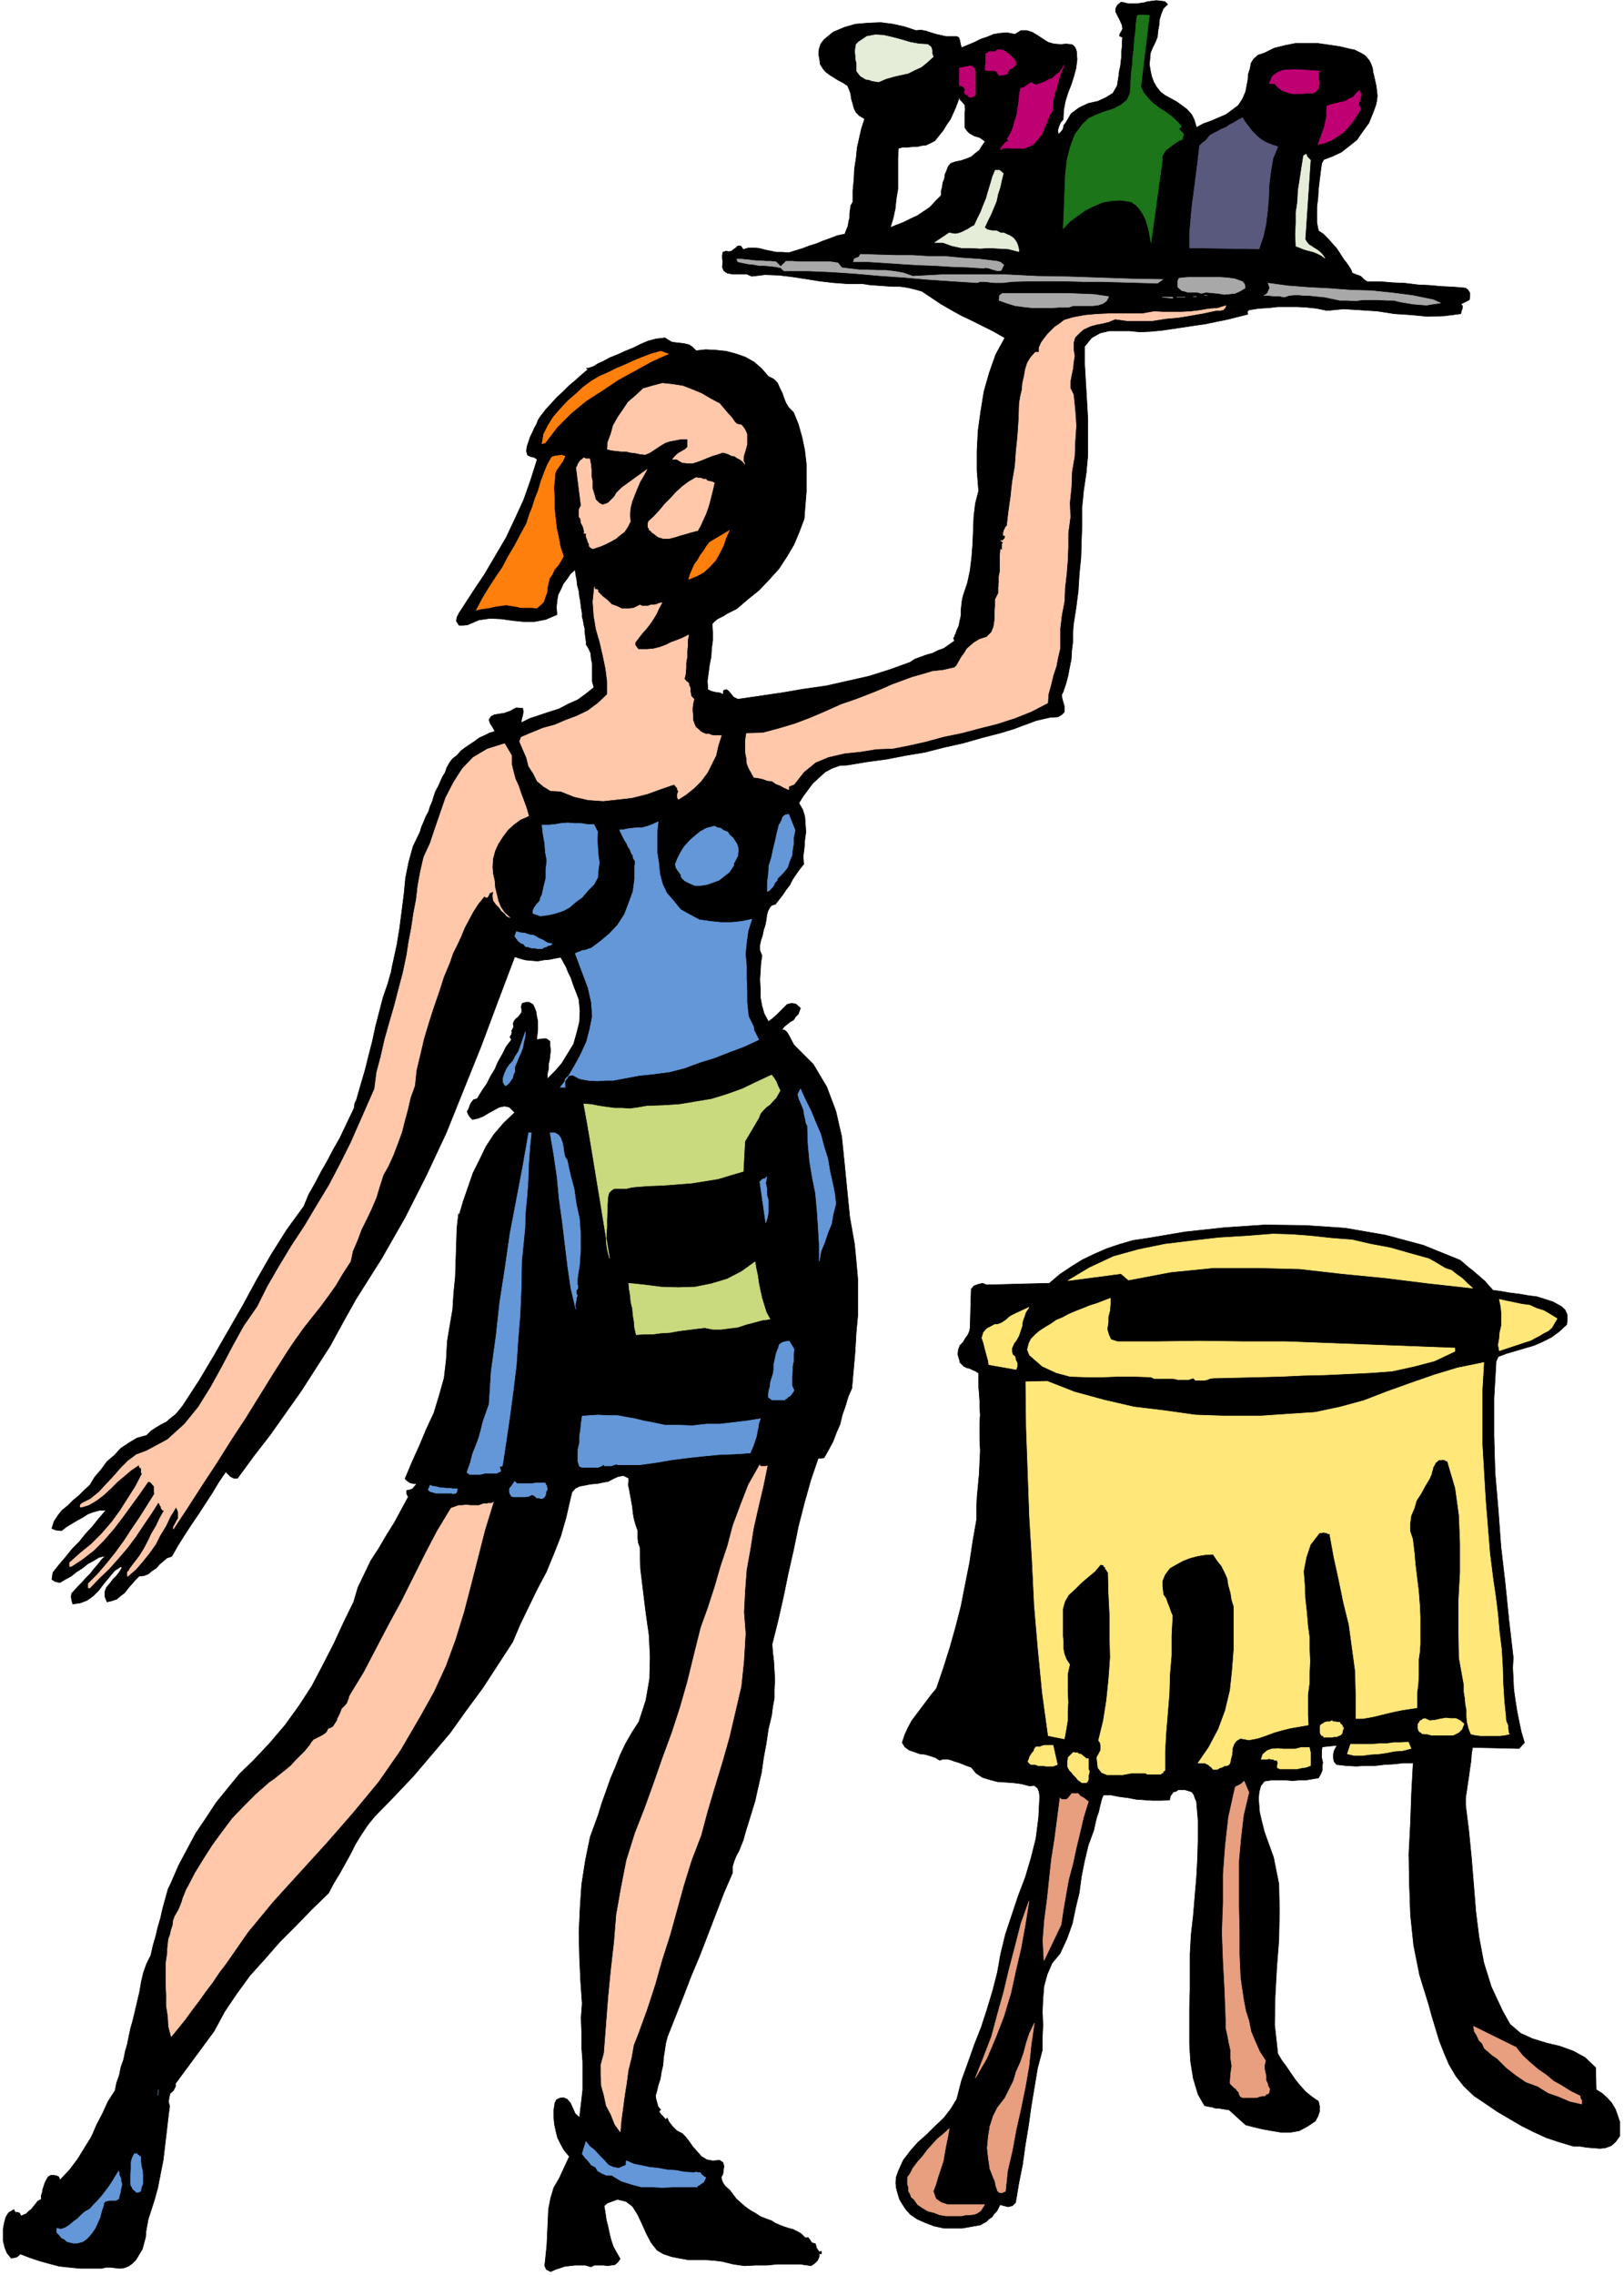 <svg xmlns="http://www.w3.org/2000/svg" fill-rule="evenodd" height="686.574" preserveAspectRatio="none" stroke-linecap="round" viewBox="0 0 3035 4249" width="490.455"><style>.brush10{fill:#ffe77a}.pen9{stroke:#ffe77a;stroke-width:1;stroke-linejoin:round}</style><path d="m2182 8-8 8-4 10-3 10-1 11-2 11-1 11-4 10-5 10-4 10-1 11-1 11 2 11 2 10 4 11 5 9 8 10 8 6 11 6 11 6 11 8 8 6 9 10 5 10 4 14 13-7 14-5 14-6 14-6 11-8 12-9 8-12 6-14 2-11 2-10 1-12 3-9 2-11 5-8 8-7 12-4 18-9 20-5 20-4h42l21 3 20 3 21 5 6 1 6 3 6 3 7 4 4 4 5 6 3 6 3 8 1 8 2 8 2 9 2 9 1 9 1 9-1 9-2 9-6 16-7 17-11 15-11 16-15 12-14 11-17 8-16 6-4 7-2 15-2 16-2 17-1 17-2 16v30l3 15 9 6 9 9 8 9 8 9 6 9 7 11 7 9 7 11 2 6 8 3 8 3 6 6 6 4h24l24 2 23 1 24 3 22 1 22 2 22 1 23 2 4 3 4 6v6l-1 7-16 8 3 3v5l-2 5-1 5-31 4-31 1-31-3-31-2-32-5-31-2-32-2-31 3-19-4-18-2-18-1h-37l-18 2-18 1-18 3-3 3 1 5-20 5-20 5-20 4-19 4-21 3-20 3-20 3-20 3-21 2-20 1-20-2h-38l-17 4-16 9-13 16v33l2 34 2 34 2 35v67l-3 33-5 34-3 31v31l-1 31-1 32-3 30-2 32-4 31-5 32-1 15v16l-2 16-1 17-3 15-3 16-4 15-5 15-3 6 1 7 2 7 2 7v11l-5 5-7 4-15 1-13 3-13 3-13 5-14 5-13 5-13 4-13 4-35 9-35 10-36 8-35 9-36 6-36 7-37 5-36 6-15 1-14 5-13 7-11 10-12 11-9 12-9 12-8 13 7 12 4 13 1 14 1 15-2 15-1 15-2 15 1 15-8 10-7 10-6 9-5 10-7 9-6 9-7 9-7 9-7 2-4 5-3 6-2 7-1 9-2 10-3 9-2 10-3 9-2 9v10l4 10-2 13-1 16-1 16 1 17v16l3 16 4 14 8 15 7-5 8-7 7-7 7-7 6-6 8-2 8 1 9 8-2 5-2 6-5 5-4 6-7 4-6 5-5 4-4 6h5l4 3 2 3 3 5 4 8 5 9 36 36 25 42 17 45 11 48 5 49 5 51 5 50 9 51 3 31 3 34v68l-3 33-2 35-3 34-3 34-7 16-5 17-6 17-4 17-7 16-6 16-8 15-9 16-11 1-14 41-12 43-11 43-9 44-10 44-9 44-10 44-11 44 1 15 2 17 1 17 1 18-1 17v17l-3 16-2 16-6 25-4 27-5 27-4 28-6 26-6 27-8 26-8 26-3 10-3 11-4 10-4 10-5 9-4 10-3 10v12l-16 37-15 39-15 39-15 39-16 38-15 39-15 38-15 38-3 12-2 14-2 12-1 14-3 13-2 13-4 12-3 13-2 6 1 7 2 7 2 7 5 6h-2l-1 4 4 5 4 4 4 5 3-3 3 7 7 9 3 3 4 4 5 3 6 3 6 6 7 9 7 10 9 10 7 8 10 6 11 2 13-1 6 4 2 7-1 7-1 8-3 5 1 6 2 5 4 6 9 8 6 8 6 8 9 8 8 7 10 7 9 5 9 6 10 4 11 4 6 4 9 4 8 3 9 3 8 2 8 4 7 4 8 8 5-1 4 5 3 5 7 2 2 8 5 7 4-1v5l-4-1v6l-3 7-5 5-7 5-21-3h-42l-20 2h-21l-21 1-21-3-20-5-16-2-15-1h-32l-17-3-15-3-15-5-12-7-11-14-9-17-8-18-8-17-10-16-12-9-16-4-19 7-6 5 2 12 2 14 3 12 3 14 3 12 4 12 6 11 7 12-5 7-5 4-7 1-6 1-8-1h-17l-7 3-10-3h-19l-9 1-10 1-9 3-9 3-9 4-8-4-3-7 2-19 2-20 1-22 1-21 1-23 4-21 6-20 10-17 19-41-10-12-6-11-6-12-3-12-3-14-1-13v-13l2-13 3-6 6-3 7-1 7 3 6 7 5 11 4 9 8 7 3-25 3-26v-53l-2-28v-27l-1-27 2-27-3-43-2-44-1-45 2-45 3-45 7-45 9-44 15-41 7-23 8-22 8-23 9-21 9-23 10-21 12-21 13-20 13-40 7-40 1-41-2-41-6-42-5-41-5-41-1-40-3-8-1-8v-15l-4-11-3-11-2-11-1-11-2-11-2-11-2-11-2-9 1-6v-6l-10-5-10 2-9 4-9 5-11 2-10 2-12 1-10 2-11 2-8 4-6 7-3 12-8 35-10 35-13 33-14 34-17 32-16 33-16 33-14 33-28 43-28 43-31 42-30 42-34 40-34 40-36 38-37 38-13 16-12 18-11 18-9 18-10 18-10 18-11 18-10 19-31 30-30 31-30 30-28 32-28 31-24 33-23 34-20 37-73 99h1v4l-2 4-2 4-6 5-2 8-1 8 2 8-3 24-3 26-3 25-3 26-5 25-5 26-7 25-8 25-3 9-2 11-2 11-1 12-3 11-3 11-6 10-6 10-7 7-7 5-8 3-8 1-9-1-8-1h-9l-8 2h-40l-20-2-19-2-19-5-18-5-18-6-18-7-3 3-4 3-5 1-5 1-8-10-4-10-3-12v-23l2-11 3-11 5-8 5-3 5-3 1 3 3 3 2-1 3 1 2 1 2 5 5-2 5-2 5-5 5-4 4-5 4-5 4-5 6-3v-7l2-6 1-6 2-6 2-6 3-6 3-5 5-3h5l6 1 4 2 2 6 18-19 15-20 13-21 13-21 10-23 11-21 10-22 13-20 3-15 5-14 3-15 5-14 3-15 4-14 3-15 3-14 5-18 4-17 4-17 4-17 3-18 4-17 6-17 8-16 4-18 5-17 4-17 5-17 4-18 5-18 5-18 7-15 13-30 16-30 16-30 19-28 19-29 22-27 22-27 25-24 31-33 29-34 26-36 24-37 21-40 20-39 18-39 19-39 8-27 12-25 12-25 15-23 14-24 15-24 13-24 13-24-3-6v-6l5-1 6-2 4-5 4-5h-6l-6-1-6-4-4-4 13-31 14-31 13-31 14-30 10-33 9-32 4-34 2-35 5-30 5-29 2-31 3-30 1-31 1-30 1-30 3-27 1 3 8-27 9-26 9-26 12-24 12-25 15-23 18-21 21-20-10-10-9-2-10 2-9 5-11 6-10 6-10 4-10 2-5-5-3-5-2-5 3-5 2-6 3-6 4-5 7-2 9-15 9-13 7-14 8-13 6-14 8-14 7-14 10-13-3-5 3-5 1-5-1-1 2-4 2-4-1-6 2-5 3-4 5-4 3-4 3-4v-6l-1-5 2-6 7-2h6l7 4 3 6 3 8 1 8 2 9v17l-1 9-1 9 5-1 7-1h6l7 5v8l1 9-1 9-1 9-2 8v9l-2 9v9l14-14 13-15 11-18 11-18 6-21 5-20 1-21-2-21-4-11-4-10-4-11-3-9-5-10-4-10-5-9-5-9-11 2-10 2-11 1-11 2-12-1-11-1-11-3-9-3-31 82-31 83-33 82-33 82-37 79-40 79-44 77-48 76-24 43-24 44-27 42-27 42-29 41-29 41-31 40-30 41h-7l-6-3-5-5-4-4-13 19-12 20-13 20-13 20-13 19-13 20-12 19-12 21-9 3-7 6-7 6-6 7-8 5-7 6-8 3-9 1-7 7-7 8-7 8-6 8-8 6-7 6-9 3-9 2-4-10v-9l3-8 6-7 6-8 7-7 6-8 4-7-2-2-12 8-10 12-10 12-9 12-11 11-11 8-13 5-14 2-2-7-1-7 1-6 4-4 7-8 8-8 8-9 8-8 7-9 7-8 7-9 7-7-12 3-10 6-11 6-10 8-11 7-10 8-11 6-10 6-9-2-6-4 2-13 12-15 12-14 12-15 13-13 12-15 13-14 12-15 13-15h-12l-11 3-11 4-9 6-11 6-10 6-10 6-9 7-10-1-8-3 4-13 7-11 8-10 11-9 10-10 11-9 10-10 10-9 9-15 12-14 11-15 14-12 12-13 15-10 15-9 18-5 8-8 9-6 10-6 10-5 8-7 9-7 7-8 7-9 30-46 28-47 27-47 27-47 26-48 27-47 29-46 32-44 9-22 12-21 11-21 12-21 11-21 12-21 10-21 10-21 4-8 3-7 1-8 3-6 8-28 8-27 7-28 7-27 6-28 7-27 7-27 9-26 3-11 3-10 2-11 2-9 7-32 5-31 4-31 4-31 3-31 6-30 8-29 13-27 3-10 4-9 4-10 5-9 3-10 4-9 3-10 3-9 5-9 4-9 4-9 5-8 3-9 5-9 6-8 8-6 8-9 8-6 9-6 9-6 8-6 9-4 10-5 10-3-5-9-4-6-2-7 4-6 6-3 6-1 6-1 7-1 5-2 6-2 5-3 6-3 12 1 1 6-1 7-2 7-1 7 16-8 18-6 18-6 19-6 17-9 18-8 15-11 15-12-3-11v-32l-2-11-1-10-4-9-5-8h1l-1-8-1-7-1-8v-6l-2-8-1-7-2-7v-7l-2-11-1-10-2-11-1-9-3-11-1-10-2-10-1-9-9 8-6 9-7 9-5 11-5 10-2 12-1 11 1 14-21 9-21 4h-21l-20-2-21-3-21-1-21 3-21 9-8 1h-8l-5-8 1-7 4-8 4-6 22-34 22-33 20-34 20-34 17-36 16-35 13-37 12-38-6-4-6-1-6-3-2-7 1-9 3-9 3-9 4-8 4-9 4-7 3-8 4-6 10-13 11-12 10-11 12-11 11-11 12-10 11-10 12-10-3-2 6-1 8-3 8-5 9-4 13-7 15-6 13-6 15-6 14-7 14-6 15-4 17-2 6 4 7 4 8 1 9 1 7 1 8 2 6 4 7 7 18-2 19 1 19 2 19 5 17 6 16 9 14 12 13 15 10 5 7 7 4 9 5 10 3 9 4 10 5 8 9 9 9 22 7 25 5 24 3 26v51l-2 25-2 26-9 24-10 24-13 22-15 23-18 20-19 20-21 17-21 18-6 3-6 3-6 3-6 4-6 3-6 3-5 4-5 5 1 15v16l-2 15-1 16-3 15-2 15-2 15 1 16 6 3 8 2 8 1 7 3v-6l1-2 5-1 4 3 5 6 4 5 8 4 41-6 41-6 41-7 42-6 40-9 40-9 38-12 39-14 9-6 11-4 11-4 11-3 10-5 11-4 10-7 10-7-2-5 2-3 1-3h-1l1 1 3-9 4-9 2-10 2-9v-10l1-9 1-9 2-9 8-24 5-23 3-25 2-25 1-26 1-25 3-25 6-23-3-38v-37l2-38 5-36 6-37 10-35 12-34 17-31-21-12-20-10-20-10-19-9-20-11-19-11-18-12-18-12-14-4-13-3-14-2h-14l-15-1-14-1-14-1-12-2h-28l-27-2-26-3-25-4-26-4-25-3-26-1-25 3-9-4h-27l-10-2-6-4-3-7 1-10-1-6v-6l1-6 6-2 5 1 5-1 4-3 4-3 3-3 4-1 3 1 4 6 10-3h11l10 1 11 3 10 2 10 2h11l12 1 13-4 13-4 13-5 13-4 12-5 14-5 13-5 14-3 3-8 3-7 1-8 2-7v-8l1-7 1-8 4-7v-21l2-21 1-20 3-19 2-20 4-18 4-18 6-18-10-6-6-6-4-8-2-8-3-10-1-9-3-8-3-7-9-6-8-4-8-5-8-5-8-6-5-6-5-8-1-8-2-11 1-10 3-9 6-8 17-14 21-9 21-6 24-2 23-1 23 3 22 5 21 7 9-1 10 2 9 3 10 3 9 2 9 2h20l4 2 2 6 1 6 2 7 12-5 12-5 12-6 12-4 12-5 12-2 13-1 15 3 11-7h11l10 3 10 6 9 6 11 7 11 3 13 1 9-1 10 1 3 1 3 3 2 3 2 6 1 15-2 16-4 15-5 16-6 15-5 16-3 16-1 18-5 6-3 7-2 7 1 8 5-5 4-5 1-7 4-5 10-17 15-11 17-8 18-4 15-7 13-8 8-14 3-19 1-9 2-8 1-9 1-9V96l1-9v-9l1-8-6-3 1-4 3-5 2-4-1-7-3-7-3-6-3-6-3-6v-6l3-6 7-6 6 1 8 2h15l7-1 7-1 7-2 8-1 8-1 9 1 7 1 5 5zm547 2346 7 6 8 7 8 6 8 7 7 6 8 7 7 8 8 9 15 2 17 3 17 2 17 3 16 2 16 5 15 5 16 9 6 6 4 9v9l-1 9-14 13-15 11-16 8-16 7-17 5-17 5-17 5-16 6-4 9-4 69v70l2 69 6 70 5 68 8 69 7 69 8 69-1 19 1 21 1 20 3 21 3 19 4 20 4 19 6 20-10 11-87-2-2 12-1 14-2 13-2 15-2 13-2 14-2 13v14l6 48 5 51 4 49 4 50 6 48 9 48 14 45 21 45 14 25 20 17 22 10 26 8 25 6 25 9 22 12 20 19 1 41 11 7 10 9 8 9 7 12 4 11 4 12v27l-8 11-8 7-11 4-10 1-13-1-12-1-12-2h-12l-27-8-24-8-24-11-22-11-24-14-22-13-22-15-21-14-19-18-15-19-13-22-9-21-9-23-7-23-7-23-6-22-17-55-11-55-6-57-2-56-1-58 3-58 2-57 3-55h-18l-18 2-18 1-17 2h-18l-18 1-18-1-18-2-5-6-1-6v-7l1-6 3-6 3-5-28 3-1 6v14l2 9-1 7v8l-3 7-4 7-12 2-12 2h-12l-12 1-14-1h-26l-13 2-7 9-3 12-1 12 1 13 1 12 3 13 3 12 3 12 17 47 10 50 1 50-1 54-4 52-3 54-1 53 6 54 7 12 9 12 8 12 9 13 9 11 10 11 11 9 13 9 2 9v10l-3 9-5 9-15 10-15 8-17 3h-16l-18-3-17-3-17-4-15-4-31-28-7-1-6-1-6-1h-6l-6-2-6-1-5-1-4-1-12-21-9-30-5-31-2-33v-68l1-33v-67l2-36 4-35 3-36 3-35 2-36 1-36v-36l-3-35-3-7-2-6-4-5-6-2-7-2h-12l-4 3-5 1-3 4-3 4-1 7-16 1h-16l-15-1-15-1-16-3-16-2-15-3h-15l-3 7-2 8-2 8-2 9-3 8-2 8-2 9-2 9-10 27-7 29-6 30-4 30-7 29-6 29-10 28-13 28-15 18-9 21-6 22-2 24-1 24 1 24-1 23v24l-9 34-6 36-6 36-5 36-6 36-5 36-7 35-6 36-6 6-8 2-8-2-7-2-3 6-3 6-5 5-4 6-6 4-5 5-6 3-5 3-17 3-17 3h-34l-18-4-16-6-16-7-13-9-8-9-6-9-6-10-3-10-3-11-1-10 1-11 4-11 9-20 13-17 14-16 17-15 16-16 16-15 13-17 11-18 9-35 12-33 12-34 13-33 11-34 10-33 9-35 6-34 9-37 12-36 12-36 13-34 11-37 9-36 5-39 2-39-1-9-3-7-6-5-9 1-15-4-15-2-15-1-15-1-15-4-13-4-12-8-9-11-9-3-7-3-8-3-7-2-8-3-6-1h-8l-6 2-8-5-9-3-10-3-10-1-11-4-9-3-8-6-5-8 5-15 6-13 7-13 9-12 9-12 9-12 9-12 10-12 13-38 12-38 11-39 10-39 8-41 8-40 6-40 7-40v-22l1-21 2-22 2-21 1-22 1-21-1-21v-33l1-13-1-13v-13l-1-14-1-12v-26l-6-4-5-2-6-3-5-1-6-3-3-3-4-4-1-5-3-10 1-9 3-8 6-6 4-7 5-7 3-7 1-7 2-71 5-6 8-3 8-2 8 3 117-3 20-17 21-14 21-13 23-11 23-10 24-8 24-7 27-4 71-12 74-8 75-5 76 1 74 5 75 13 71 19 69 28zM1804 204l-1 6v28l4 6 5 5 9 5 10 3 10 7-6 9-5 8-8 6-7 6-10 4-9 3-10 2-9 3-5 6-3 8-3 7-1 8-3 7-1 8-2 8v8l-11 11-10 11-12 8-12 8-13 6-12 6-13 5-12 5 5-17 4-18 2-19 3-18v-59l1-17 8-2h9l9-1h9l8-2 9-1 8-4 8-4 8-10 8-10 6-10 7-10 5-11 5-11 4-11 4-11v7l5 5 4 5 1 8z" style="fill:#000;stroke:#000;stroke-width:1;stroke-linejoin:round"/><path style="stroke:#1c7519;stroke-width:1;stroke-linejoin:round;fill:#1c7519" d="m2132 162 5 11 9 11 9 9 12 9 11 7 11 8 10 9 9 10-5 5 5 5 2 2 2 3-1 3-1 6-7 3-6 4-6 4-6 5-6 4-4 6-3 6v9l-21 152-2-11-2-11-3-11-3-10-5-10-6-9-7-8-9-6-19-3-18 1-17 3-16 7-16 8-14 10-15 11-12 13 1-24 1-25 1-26 1-26 3-27 6-24 9-24 15-20 11-10 15-7 16-6 16-5 13-7 11-9 6-13 1-19 1-17 2-15 1-17 2-15 1-16 2-16 1-15 2-14 3-2h13l7 1-16 133z"/><path d="m2467 133-3 3v12l2 6-1 5-1 6-4 5-6 4h-11l-9 1h-20l-10-3-8-3-8-6-6-7h-10l6-14 10-7 11-4 14-1h14l14 1 14 1 12 1zm76 71-7 11-7 11-9 11-9 10-12 8-11 7-13 5-12 3 3-8 3-8 3-9 3-8 2-10 2-9v-10l1-10 8-3 9-2 8-2 9-2 7-4 8-4 5-6 6-6 4 8-2 9-3 9 4 9zm-645-90v8l-3 2-3 3-7 3-2 8-8 2-8 1-5-8-6-1h-8l-7-1v-6l1-6v-18l4-3 4-2 9 1 5-4h6l5 1 5 3 9 7 9 10zm-75 64-5 3-6 1-5-5-4-2-1-3 2-4-3-5-2-2-4-1h-2v-33l6-1 10-2 4-1 4 1 3 3 3 6v45zm144 29-6 9-4 11-5 11-4 11-7 9-7 9-9 6-11 4h-24l-6-1-6 1h-5l-3 3v-3l4-5 5-6 6-3-3-3 6-10 5-11 3-12 4-12 2-13 2-13 1-12 2-12 7-2 7-5 6-4 9 5 8-3 8-3 7-4 8-3 6-6 7-5 5-7 4-7-4 10-4 10-3 10-3 11-3 10-3 12-2 11v12z" style="stroke:#bf0073;stroke-width:1;stroke-linejoin:round;fill:#bf0073"/><path style="stroke:#59597d;stroke-width:1;stroke-linejoin:round;fill:#59597d" d="m2388 274-9 22-4 24-3 24-1 25-2 24-3 25-5 23-8 24-130-2v-26l2-24 2-23 3-23 3-23 3-23 3-25 3-24 5-5 6-4 4-5 4-5 7-4 8-4 7-4 8-3 7-5 8-4 8-5 8-4 5 8 7 9 6 8 9 9 7 6 10 6 10 4 12 4z"/><path d="m2449 299-10 148 3 5 4 5 5 3 6 4 5 3 5 4 4 4 5 7-7-5-6-3-7-3-7-2-8-2-6-2-7-3-6-2-1-22 1-21v-20l3-20 1-21 3-19 3-20 3-19 1-7 5-3 2 5 6 6zm-574 25-3 12-3 14-4 12-3 14-5 12-5 12-6 12-6 13 5 4 9 2h8l8 4h6l6 3 5 2 6 4 3 3 4 6 2 5 2 8v4l-19-5-18-1-18-1-17 1-18-1h-17l-18-4-17-6h-15l27-18 5 1 6 1 6-1 6-2 6-3 6-3 6-4 6-3 6-13 6-12 5-13 5-12 4-14 4-13 4-14 5-12h8l7 6zM1734 83l6 5 2 6v6l2 6-11 10-11 9-13 6-12 6-14 3-13 3-14 4-14 6-6-1-6-1-6-2-6-1-10-6-7-9v-15l-2-8v-6l-1-8 1-7 1-6 5-5 15-10 16-3 16 1 17 4 15 4 17 5 16 3 17 1z" style="stroke:#e5edd9;stroke-width:1;stroke-linejoin:round;fill:#e5edd9"/><path d="m2072 554-4 8-7 5-9 3-10 1h-36l-9 3h-17l-17 1h-33l-18-2-15-2-16-5-14-5 1-9 5-4h123l24 1 25 1 27 4zm250-28 4 5 1 7-10 6-9 4-10 1-10 1-12-2-11-1-11-1-9 2-7-2h-18l-6-2-5-1-5-4-3-3v-11l2-5 5-1 13-1h59l15 1 13 2 14 5zm-872-37 9 9 10-10h12l12 1h60l13 2 7 9 16 2 17 2h16l18 1h16l17 2 16 3 17 6 56-3h116l60 3 58 1 59 2 59 2 59 1-10 7-34-1-35-1-35-1h-35l-35-1h-67l-31 1-8 1-8 1h-17l-9-1-9-1h-8l-6 2-47-3-45-3-45-4-44-3-45-4-44-3-46-2h-45l-6-6-11-2-9-1-11-1h-9l-11-2-10-1-10-2-9-2-2-5h9l9 1 9 1 9 1h9l9 1h9l10 1zm1229 71 13 6-14 2-12 2-13-1-12-1-12-2-12-2-12-3h-12l-17-1h-29l-14 2-15-1h-14l-14-3-14-3-10-1-10-1-9-1h-9l-10-1h-10l-9 1-9 3-9-2h-10l-11-1h-8l4-2 3-3 2-5 2-4-3-9 37 5 39 3 39 2 39 3 38 1 39 4 39 5 39 8zm-815-72 6 2 6 5-3 6-2 4-5 1-5-1-7-2-6-2-6-1-4 1-30-2-30-1-31-2-30-1-32-2-30-2-31-2h-29l1-5 4-2 5-2 3-5 33 1 33 1h31l32 2h30l32 3 31 2 34 4zm387 64h5-5zm-21 2h6-6zm-38 3-20-2h19l1 2zm7-2h16-16z" style="stroke:#a8a8a8;stroke-width:1;stroke-linejoin:round;fill:#a8a8a8"/><path d="M1345 754h0l5 6 5 6 5 6 4 4 5 6 4 6 4 4 9 2 6 8 4 9v19l-3 11-3 10-1 9 3 7-4-5-5-4-6-3-4-3-6-1-6-3-6-2-4-1-12 4-10 3-12 5-10 4-12 4h-10l-10-1-10-6h-8l3-4 5-5 4-3 7-4 5-3 4-4v-15h-12l-10 2-11 2-9 3-10 6-9 6-9 6-9 4-10-1-9-2-9-1-8-2h-9l-9-1-9-1-8-2 1-13 6-16 4-15 9-16 9-13 10-15 13-11 15-14 17-5 19-5 19 2 19 3 18 7 17 7 17 10 17 9zm-243 103 2 10 1 10v12l2 10v13l3 10 3 11 7 7 6 3 7-2 4-2 6-6 5-5 4-7 4-4 6-6 47-34-7 13-6 10-6 14-4 10-5 13-3 12-1 13 1 12-5 10-6 9-9 7-7 6-11 6-8 4-9 4-9 3-6 2-4-2-3-3v-4l-2-3-1-4-2-5-1-4 1-2-1-1v-1h-4l1-2-1-6-2-6-3-5-1-8-3-4v-13l4-8-9-71 2-2 1-4 2-3 3-4 3-2 3-3 4 2h7zm233 45-3 13-3 12-3 12-3 10-4 11-5 11-5 11-5 9-12 3-10 3-11 3-9 3-12 3h-10l-10-3-9-7-3-2-2-3-3-1v-3l-2-2v-7l1-4 10-9 11-12 10-12 11-11 9-10 12-11 12-9 14-8 5 1h4l4 2h5l3 3 4 1 5 1 4 2zm-218 203 9 9 9 7 8 8 11 4 8 4h12l10-1 12-6 4 2h11l5-2h5l6-1 4-2 6-1-6 11-4 9-6 10-6 9-7 9-8 9-7 9-6 8v5l2 3 1 1 2 3 1 1h16l12-1 12-3 11-4 10-5 11-4 10-4 12-6-2 10v10l-1 10v11l-2 11v9l-1 12-2 9 3 4 5 4 1 5 2 4v6l1 6 1 4 5 5-2 8-1 8v7l1 7v9l2 6 3 7 6 5 4 4 4 2 5 2h6l4 2 6 1h13l-6 19-4 18-9 18-7 14-12 16-13 13-15 12-14 9-2-3v-7l2-5-2-3v-3l-3-3-3-4-26 9-25 9-28 7-26 3-28 3-28-2-26-6-25-10-19-1-13-8-12-10-7-14-9-14-4-16-7-16-6-14 3-8 19-8 22-9 22-6 21-9 19-7 21-10 19-14 18-17v-24l-3-24-5-24-6-26-7-24-4-24-2-27 3-28v3l2 2h3l1 1 1 2-1 1zm-161 306v16l3 13 4 15 6 13 5 15 5 13 5 14 4 14-16 7-12 9-11 10-9 12-9 14-6 13-4 15-1 15 1 13 3 13 1 13 3 12 3 13 5 12 7 10 10 9-6-3-4-5-6-5-4-6-6-6-5-7-1-8 1-9-4 2-3 1-1 2v1l-2 3-1 2h-3l-3-2-12 15-9 14-8 15-8 15-7 17-7 15-8 16-5 15-12 29-9 28-10 29-9 28-9 30-7 30-7 29-3 29-8 22-5 22-6 22-5 20-8 22-8 21-9 20-10 18-7 22-6 20-9 21-9 19-10 20-7 19-9 21-4 19-15 23-13 22-15 21-14 19-16 20-15 19-15 21-13 19-28 44-26 42-26 42-27 41-27 43-27 41-27 42-27 41v-4l3-5 3-6 3-5v-11l-1-4-3-6-11 18-8 17-11 18-8 16-12 17-12 15-13 15-15 13h-1v-7l1-2 2-1 1-3 9-12 10-13 8-13 8-15 6-13 9-15 6-13 9-16h-3l-2-3-1-1v-3l-2-2v-1l-1-2-2-3-14 22-15 22-14 21-15 20-18 21-17 19-18 17-17 18h-3v-8l17-17 18-21 16-20 16-22 13-20 15-22 14-22 15-24-1-3v-11l-3-3-2-3-3-2-3-1-16 23-16 22-16 22-16 21-19 22-19 19-22 17-20 13h-3v-7l20-18 21-17 19-19 19-22 16-22 14-22 14-22 13-25-2-1v-8l-1-1-2-1-1-2v-3l-15 10-13 11-13 11-12 12-13 12-13 10-15 9-13 4h-3v-4l2-2 1-1 16-8 16-13 13-14 15-16 13-15 13-13 16-12 19-7 39-21 32-29 26-32 23-37 21-38 20-38 21-38 25-36 19-38 22-38 23-38 25-38 22-37 23-38 21-40 20-40 44-100 4-31 8-30 7-31 9-32 9-31 8-31 8-30 7-33 4-26 5-26 4-27 5-26 3-26 5-27 6-26 12-26 9-27 10-29 10-29 15-29 16-25 20-21 27-16 32-10 13 22zm-34 1395-16 52-13 51-13 51-13 50-16 52-18 49-22 48-25 45-38 65-41 59-48 58-48 55-51 56-50 55-47 57-41 59-13 17-12 18-13 17-12 17-13 17-13 18-13 16-13 16-5-19-1-19-3-19v-21l-1-19v-39l3-21v-7l1-9 1-9 3-8 2-9 3-9 1-9 3-8 3-5 4-7 3-7 3-8 2-7 3-7 3-8 4-7 13-25 16-26 16-25 19-26 18-24 22-23 22-22 25-22 10-7 10-8 10-8 11-9 8-9 9-9 9-9 9-11 3-5 4-5 6-3 6-3 4-2 6-4 3-3 3-6 4-1 5-3 3-5 4-6 1-4 3-6 2-4 3-8 1-1 3-3 3-3 3-4 1-3 2-5 1-4 2-4 25-41 23-44 23-44 24-44 22-44 22-44 23-44 26-43 6-2 8-3h7l7-1 8 1h16l8-3h6l3-1h6l4-2zm512-68-8 39-9 38-9 40-6 38-7 39-3 40-2 39 3 40-3 51-5 48-11 47-11 47-13 46-14 46-14 47-12 45-18 47-14 45-13 47-13 47-15 47-13 46-15 46-16 44-9 23-4 23-6 24-3 23-4 25-3 23-3 22-2 22-10-14-7-18-9-17-4-19-5-18-1-20v-19l6-22 4-52 4-52 5-51 6-53 4-50 9-51 10-51 16-51 18-46 17-47 16-46 18-49 15-46 14-49 12-49 13-52 13-36 13-40 11-38 13-39 10-38 15-40 14-36 21-37v2l3 1h8l3-1zm838-2158-23 5-23 4-24 4-23 2-25 4h-48l-22-3-12 5-12 3-11 2-11 3-13 6-7 6-9 9-3 10v13l2 12-2 12-1 11-3 14-2 11v12l6 12 3 29 2 29-2 29-1 28-5 29-1 28-3 30 1 27-4 30v26l-1 25-2 25-3 26-1 25-5 26-3 25v37l-4 17-3 16-6 18-4 17-5 18-1 16-31 16-30 12-34 11-32 8-34 9-34 7-33 9-31 7-31 6-30 1-31 5-29 3-30 7-24 10-22 18-18 23-10 4v6l-9-4-7-4-8-3-7-5-9-1-8-3-9-2-8-1-5-9-5-9-3-8-1-11-2-10v-22l2-13 31-1 30-8 30-9 29-11 28-12 29-13 29-10 31-12 17-7 18-8 19-7 19-7 18-5 20-6 19-2 22-5 4-4 5-9 4-7 6-8 4-7 8-7 6-5 10-6 13-4 9-9 4-10 2-13v-13l1-13v-12l6-12v-10l1-10v-11l2-10v-30l1-11 3 2v-12l2-3-5-3h3l2-1 1-2 2-1v-2l1-3-4-1v-4l1-3v-2l2-3 1-3 3-3 3-26 4-28 3-28 5-29 2-28 3-29 2-31 1-30 2-12 3-13 1-12 3-13 2-12 4-13 6-10 9-10h7v-9l4-9 5-7 7-9 6-6 7-7 9-6 9-7 17-5 22-4 22-2 22-1h63l22-4 16 1h35l18-1 16-2 17-3 16-1 16-5-2 5-2 1-1 2h-2l-4 1h-8z" style="stroke:#ffc8ab;stroke-width:1;stroke-linejoin:round;fill:#ffc8ab"/><path d="m1287 1082 3-10 4-9 4-9 6-8 5-9 6-8 5-8 6-8 37-22-6 13-5 15-7 14-8 14-10 11-12 11-13 7-15 6zm-38-421-31 14-31 17-31 17-30 20-31 20-28 23-26 26-22 29-6 2 3-18 8-16 10-16 13-15 14-15 15-13 14-13 15-11 15-9 16-7 16-8 17-7 15-7 17-7 16-6 18-5 14 5zm-193 191-4 9-7 10-3 4-3 5-2 6v6l-2 18 1 20v18l2 20 2 18 4 18 3 17 6 18-5 9-5 8-7 8-4 9-5 7-2 8-2 9-1 10-3 8-3 9-6 6-7 6-8-1h-22l-8-2-6-1-7-1-6-1-8 1-7 1-7 1-7 2-7 1-7 1-7 1-6 2 11-21 12-20 13-20 13-19 11-21 12-20 11-21 11-20 5-16 6-15 5-16 6-15 5-17 6-16 6-15 8-14 5-2 7-1 6-1 7 2z" style="stroke:#ff7f0d;stroke-width:1;stroke-linejoin:round;fill:#ff7f0d"/><path d="M1433 2198h0l-2 12 2 10v12l3 10v22l-2 11-3 9-11-77 3-2v-1l3-2h3l1-1 3-3zm123 12 4 20 2 19-5 19-3 18-7 17-6 18-7 17-3 18v-32l-2-33-2-30-3-32-6-30-5-30-3-33-1-33-3-6-1-7-2-8-1-8-3-8-3-7-3-7-2-8 5-10 10 22 10 20 9 22 9 21 6 23 7 22 4 24 5 22zm-72 310-1 11v11l-2 10v9l-1 10v17l4 9-3 5-1 1-2 3-1 1-5 3-1 2-3 1-1 2h-24l-4-3-3-2v-6l1-7 2-7 1-9 3-9 2-7 1-7v-9l2-9 1-4 1-6 2-6 3-7 1-5 5-4 6-2 8-1 9 15zm-265 137 24 5h25l26 1 26-3h25l26-3 25-3 25-4-3 9-1 7-2 9-1 7-3 9-3 9-3 7-3 7-31 2-27 1-31 3-28 3-31 4-29 5-29 4h-41l-3-1-4 1-5 2h-14v-3l-6 4-6 2h-29l-5-2-3-9v-22l3-13v-12l2-13 1-11 2-14 14-1 16-1 18 1h18l16 3 17 3 16 4 16 3zm-226-541-3 29-2 29-1 30-2 29-3 31-1 30-3 31-3 29-1 53-2 48-4 49-3 46-6 49-6 45-7 48-7 46-2 1h-3l-1 2h1l2 7-8 4h-22l-8 2h-21l-1-2h-2v-1h-1v-2l1-3 5-14 4-16 6-15 6-16 4-15 4-16 5-14 6-17 4-62 9-65 7-64 10-64 9-63 12-63 12-63 11-63h5zm67 51 6 28 7 26 4 28 6 28 2 29v28l-2 29-4 26v11l1 1v5l-1 2-2 2v6l2 4-2 5v4l-1 4-1 5v4l1 3-9-38-6-41-5-41-5-42-6-43-4-42-6-41-7-41h9l7 4 4 6 3 8 2 10 1 9 2 8 4 6zm-41 603 1 3 2 3v3l1 1-1 4-2 3v5l-4 6-3 1h-3l-3-1h-4l-3-3-3-2-3-1-6 3-6 1h-22l-4-1-3-5-1-3v-6l1-2 2-2 3-4 1-2 3-4 4 4h28l9-1h16zm-164 11-1 3v2l-2 3-3 1h-4v-1h-31l-6-2-4-1-4-3 4-9 4 2 8 1 6 2h7l6 1h7l6 1h7zm631-1230-3 14v11l-2 12-1 10-5 12-3 10-7 9-7 7-5 5-1 4-4 4-2 5-3 4-3 3-3 3-3 1v-16l2-16 1-16 5-16 3-15 4-16 3-14 4-16 2-2 1-3 2-3 1-4v-1l3-3 3-2 6-1 12 30zm-369 3-1 15 1 13 1 15 2 14-2 15-1 13-7 13-11 11-11 13-11 8-13 11-11 6-15 5-13 3-15 2-14-5v-4l1-4 3-5 3-4 3-3 3-4 1-5 3-6 3-14 4-16v-16l2-18-3-16-1-16-3-16-2-18h12l12-1 11-2 13-1 12 1h13l12 2h12l7 14zm142 129 13 16 18 10 17 9 21 3 19 2h20l19-2 19-4-7 22-3 22-2 21 2 22v24l1 22v22l2 20 1 7 3 6 3 6 3 6 1 7 3 6 3 6 3 6-28 13-27 10-28 11-26 8-30 11-27 7-30 4-28 3-16 3-16 3-16 3h-14l-16 1-17-1-16-3-13-7-4 1h-2l-3 2-1 1-3 3-1 1v15h1-10l13-17 13-22 12-22 11-24 6-23 5-25-2-26-6-27-24-64 2-1 5-2 3-1 4-2h3l4-1 5-2 4-1 16-12 18-15 15-16 13-20 8-21 8-22 3-23v-25l1-3v-6l-1-1-2-3-1-3v-3l-3-4-3-8-3-4-3-7-4-6-3-6-3-6-3-7h6l9-2 8-1 11-1h8l11-3 8-3 11-5-2 19v38l3 19 2 21 5 19 8 17 13 15zm118-107 2 6 1 6-1 6v4l-3 6-2 4-3 5v4l-8 12-9 7-10 8-11 4-11 4-12 2h-12l-11-5-6-3-5-4-3-4-1-5-3-4-3-4-3-5-1-6 4-10 6-12 7-11 11-12 8-7 11-9 11-6 15-4 6 3 6 1 5 4 8 3 4 6 6 5 3 5 4 6zm-345 187-4 3h-3l-5 3h-2l-5 3h-9l-4-1h-6l-6-2-6-1-4-5-4-1-5-4-4-5-3-4 3-9 7 2 9 1 9 3 8 1 8 5 9 4 8 5 9 2zm-70 239-2 4-1 3-1 5-2 2-3 5-3 3-3 3-3 1-4-7v-7l3-9 4-9 5-7 7-8 4-8 6-9 13-37-1 11-2 8-2 11-3 8-5 11-3 8-4 9v9zM296 3903l-1 11 1-11zm874 141v-6l1-2 13 6 15 3 14 3 18 2 16 3 16 1 16 3 16 1h3l3-1 3 1h5l1 3 3 2 3 3 3 1-2 5-1 2-2 3h-1l-4 3-3 2-3 1v2h-44l-21 1-19-1h-20l-19-5-19-6-18-11h-10l-7-3-9-5-4-7-8-4-6-8-5-5-6-8 7-23 7 9 9 7 9 10 9 9 8 9 9 4 10 2 14-6zm-907-16v8l1 9 2 9 1 7v18l-3 7-1 7-5 2h-3l-2-2-2-2-3-2-1-3-2-3-1-3v-20l1-7v-15l2-7 4-8h6v2l3 1v2h3zm-41 79-5 3h-11l-5 1-4 1-3 3v3l-4 12-3 12-5 11-4 9-7 10-8 9-8 6-11 3h-7l-4-1-8-2-4-4-6-3-4-5-5-5v-8l8 2 8-3 8-5 8-7 6-4 8-8 7-6 9-5 7-8 7-7 8-9 7-9 6-8 6-9 6-10 7-11 1 8 3 6v5l2 6-2 8-1 7-2 7-1 5z" style="stroke:#6397d8;stroke-width:1;stroke-linejoin:round;fill:#6397d8"/><path class="pen9 brush10" d="M2670 2351h0l11 6 10 6 10 6 12 4 10 8 10 7 9 9 10 9-82-9-80-10-82-8-79-9-80-2h-81l-80 8-79 15-14-12-99 13 40-24 45-21 47-13 49-10 49-6 52-6 50-3 51-4 35 1 38 3 37 4 38 3 35 8 37 7 35 10 36 10zm-595 74v11l-1 12-3 12v10l-2 13 3 10 4 9 12 4h76l79-1 79 1h81l79 3 79 3 79 3 79 3v6l-38 18-38 10-41 9-40 3-42 2-43 2-42 1-43 2-125 3-6 1-5 2-4 1h-18l-4-4-9 3h-19l-9-2h-36l-6-3-31-1h-30l-31 1h-28l-31-1-26-7-26-12-24-21-4-10 3-12 4-8 9-9 7-6 11-7 10-6 10-7 12-5 11-6 14-6 13-5 12-5 13-4 13-5 13-5zm835 38-6 10-4 7-7 6-8 4-8 5-8 4-9 5-7 2-51 17-2-11 2-11 1-12 3-13v-24l-1-11-3-14 13 3 15 3 14 3 15 2 13 6 13 4 12 7 13 8zm-1015 46-4 9v6l1 6 5 4 1 6 3 6v6l-2 6-51-9-1-7-3-11-3-11-3-12-3-9 3-10 6-7 15-8h4l4-1 5-2 6-4 4-3 4-4 5-3 6-3 26-12-6 9-3 9-3 8-1 9-3 9-3 9-5 9-4 5z"/><path d="m1439 2464-15 2-15 4-15 4-15 5-16 2-15 2h-16l-15-3-17 2-16 2-16 2-16 3-17 1-15 2h-16l-15 1-3-13-1-12-2-12-1-12-3-12-1-12-2-12-1-11 29 3 31 4 32 1 32-1 30-6 30-9 27-14 25-18 2 12 3 14 2 14 3 15 3 13 4 13 4 13 7 13zm19-427-4 7-4 7-6 6-5 6-7 5-6 6-5 6-3 8-26 44-3 56-24 7-23 7-25 4-25 4-27 2-26 2-27 1-26 2-7 1-8 2h-23l-5 3-5 5-2 8-1 14v14l-1 14v15l-1 13v14l2 14 4 16-6-37-6-37-6-37-6-36-6-37-6-36-6-35-6-33 14 1 15 3 14 2 15 2h14l14 1 15-2 17-3 30-1 31-2 30-5 30-5 29-9 28-10 27-13 28-13 4 5 5 8 3 8 4 8z" style="stroke:#c9d97d;stroke-width:1;stroke-linejoin:round;fill:#c9d97d"/><path class="pen9 brush10" d="M2773 2545h0l-3 51v102l3 51 3 51 4 50 4 50 6 48 5 34 4 32 3 34 4 32 2 33 1 33 2 32 3 29v4l1 5 2 4 1 3v5l1 4v4l2 3-9 2-9 1h-36l-9-1-9-2-4-10-3-12-1-10v-13l-2-10-1-12-2-12v-13l-9-50-1-52v-54l3-54v-53l-2-53-7-51-15-51h-3l-1-2h-3l-1-1-3 1h-5l-6 5-2 4-3 5v2l-2 6-1 5-2 4-1 3-9 15-7 13-9 14-4 14-6 14-2 15v14l5 15 3 25 2 23 3 25 3 24 2 26 1 23v50l-1 15-2 14v31l-1 16-2 15v28l-14 2-13 2-15 3-13 3-16 4-13 3-17 3h-13v-44l-1-44-6-44-6-44-10-40-9-44-9-41-8-44h-3l-3-2h-3l-2-1-3 1h-5l-17 22-8 24-5 26 2 25 1 26 3 27 2 24 3 22v22l1 22-1 21v19l-3 22v39l1 18-17 3-17 3-16 4-14 4-16 6-15 5-16 3-16-3-8 5-4 6-3 8v5l-1 8-2 7-1 6-2 4-4 2h-4l-5 3-4 1-5 3h-8l-3-4-3-2-3-3-3-1-3-2h-13l20-29 18-34 13-35 9-38 4-38 3-39v-79l-4-13-2-13-4-14-2-13-5-11-6-12-8-10-8-12-15 1-13 2-15 4-13 5-13 7-12 7-9 12-5 12v10l1 9 1 7 5 7 3 9 3 7 3 9 3 7-2 37v37l-3 36-1 35-3 37-3 36-2 35v36l-1 1h-2l-1 1h1v2h-1l-4 3h-25l-3-2h-27l-16 3h-29l-10-4-7-9-2-17v-3l3-5 2-4 2-4v-9l-1-5-3-4 9-37 6-38 4-39 3-41-1-40v-39l-2-40-1-40-2-2-1-3-2-1v-3l-3-2-1-3h-3l-2-1-11 13-12 10-13 11-10 10-14 13-7 12-4 14v51l1 11v13l2 10 4 10 6 9-4 18v35l1 17-1 18v17l-3 18-3 16-30-6-11-80-8-82-7-82-4-83-5-82-3-84-3-83-1-85 40-1 51 20 55 15 56 13 58 7 57 8 59 2h60l60-4 45-3 47-10 44-12 44-17 42-15 46-16 43-13 49-10zm-37 675-4 10-6 6-10 5h-41l-8-2h-5l-5-1-1-2-3-1-2-3-1-3v-9l1-1 2-3 1-2 3-1 2-2 4-1 9 4 10-1 9-2 11-2 9 1h10l8 4 7 6zm-225 8-2 5-1 5-3 3-3 1-4 2h-5l-4 1h-15l-1-3h-3l-2-3-1-3v-11l1-3 5-3 3-2 4-1h5l4-2 3 2h4l3 1h5l1 3 3 2 1 3 2 3zm126 38-16 4-15 1-15 3-14 2-16 1-15 2h-15l-13-3 6-18h40l14-1h13l13-2h14l14-1 5 12zm-661 30-8 3h-13l-6-1h-9l-5-2h-8l-4-3-2-3 2-4 1-4 3-5 2-3 3-3 1-4 3-4h7l5-2 4-1h16l8 36zm471-32 1 5 1 4v25l-8 3-8 1-8 2h-33l-5-2v-4l1-3v-3l-1-2v-2h-5l-3-2h-4l-3-1-4 1h-11l3-9 8-7 8-3 12-1 10 1h22l12-3h15zm-413 21v19l2 5-2 8v6l-1 4-3 3h-8l-4-3-4-3-3-4-5-5-3-4-4-4-3-5-1-3v-9l1-4v-3l3-3 3-3 4-4 3 1h5l2 2 5 1 3 3 3 2 3 3h4z"/><path d="M2334 3348h0l-10 42-5 42-4 44v87l1 43v44l2 44 3 21 3 20 4 21 6 19 4 20 8 19 8 18 11 17-2 9v6l2 9 1 5v8l3 6 1 5 3 5-1 4v2l-2 3h-1l-3 1-1 2-3 1h-2l-6 1-5 2h-27l-4-2-2-4-1-4-3-3-2-3-4-3-3-3-4-4v-6l1-13 2-14-2-14v-15l-3-13-3-16-3-13v-16l-2-53-3-56-2-54 2-55v-53l4-54 6-53 12-54v-1l2-2 2-1 4-2 2-1 3-2 1-1 3-3 9 21zm-300 17-9 29-7 30-7 29-6 28-8 30-5 28-5 29-4 27-32 67-2-38 3-38 5-38 4-38 4-37 6-38 5-38 5-39v1l3 2h9l3-2 3-4 4-5h12l4 5 6 3 5 4 4 3zm-211 516 15-38 15-39 11-41 12-43 10-42 11-42 11-43 15-42-7 44-8 44-10 43-9 41-13 43-15 39-17 40-21 36zm56 212-7 3-5-1-3-3-1-4-2-5-1-6-1-4-2-4-7-18-3-20-2-19 2-21 3-19 6-19 8-16 14-18 7-14 9-18 5-17 8-18 6-17 5-19 6-18 9-19-6 41-4 39-7 40-8 39-9 40-7 38-9 39-4 38zm954-269 13 16 13 12 15 13 16 11 13 11 16 9 16 10 18 9v3l1 1v3h2v8l-22-5-21-9-20-7-19-12-22-8-19-13-18-14-17-17-9-6-8-7-7-6-4-9-6-6-4-9-5-8-1-9 79 39zm-1089 269 5 14 10 7 12 4h69l-5 8-3 4-6 4-5 2-8 1h-7l-9 2h-29l-12-2-10-4-12-3-10-6-9-6-7-10-5-4-2-6-3-5v-7l-2-6v-13l5-7 5-10 9-12 9-10 9-12 9-10 10-11 10-8 12-11-3 17-3 14-3 16-2 13-5 15-5 15-4 14-5 13z" style="stroke:#e79f7f;stroke-width:1;stroke-linejoin:round;fill:#e79f7f"/></svg>
